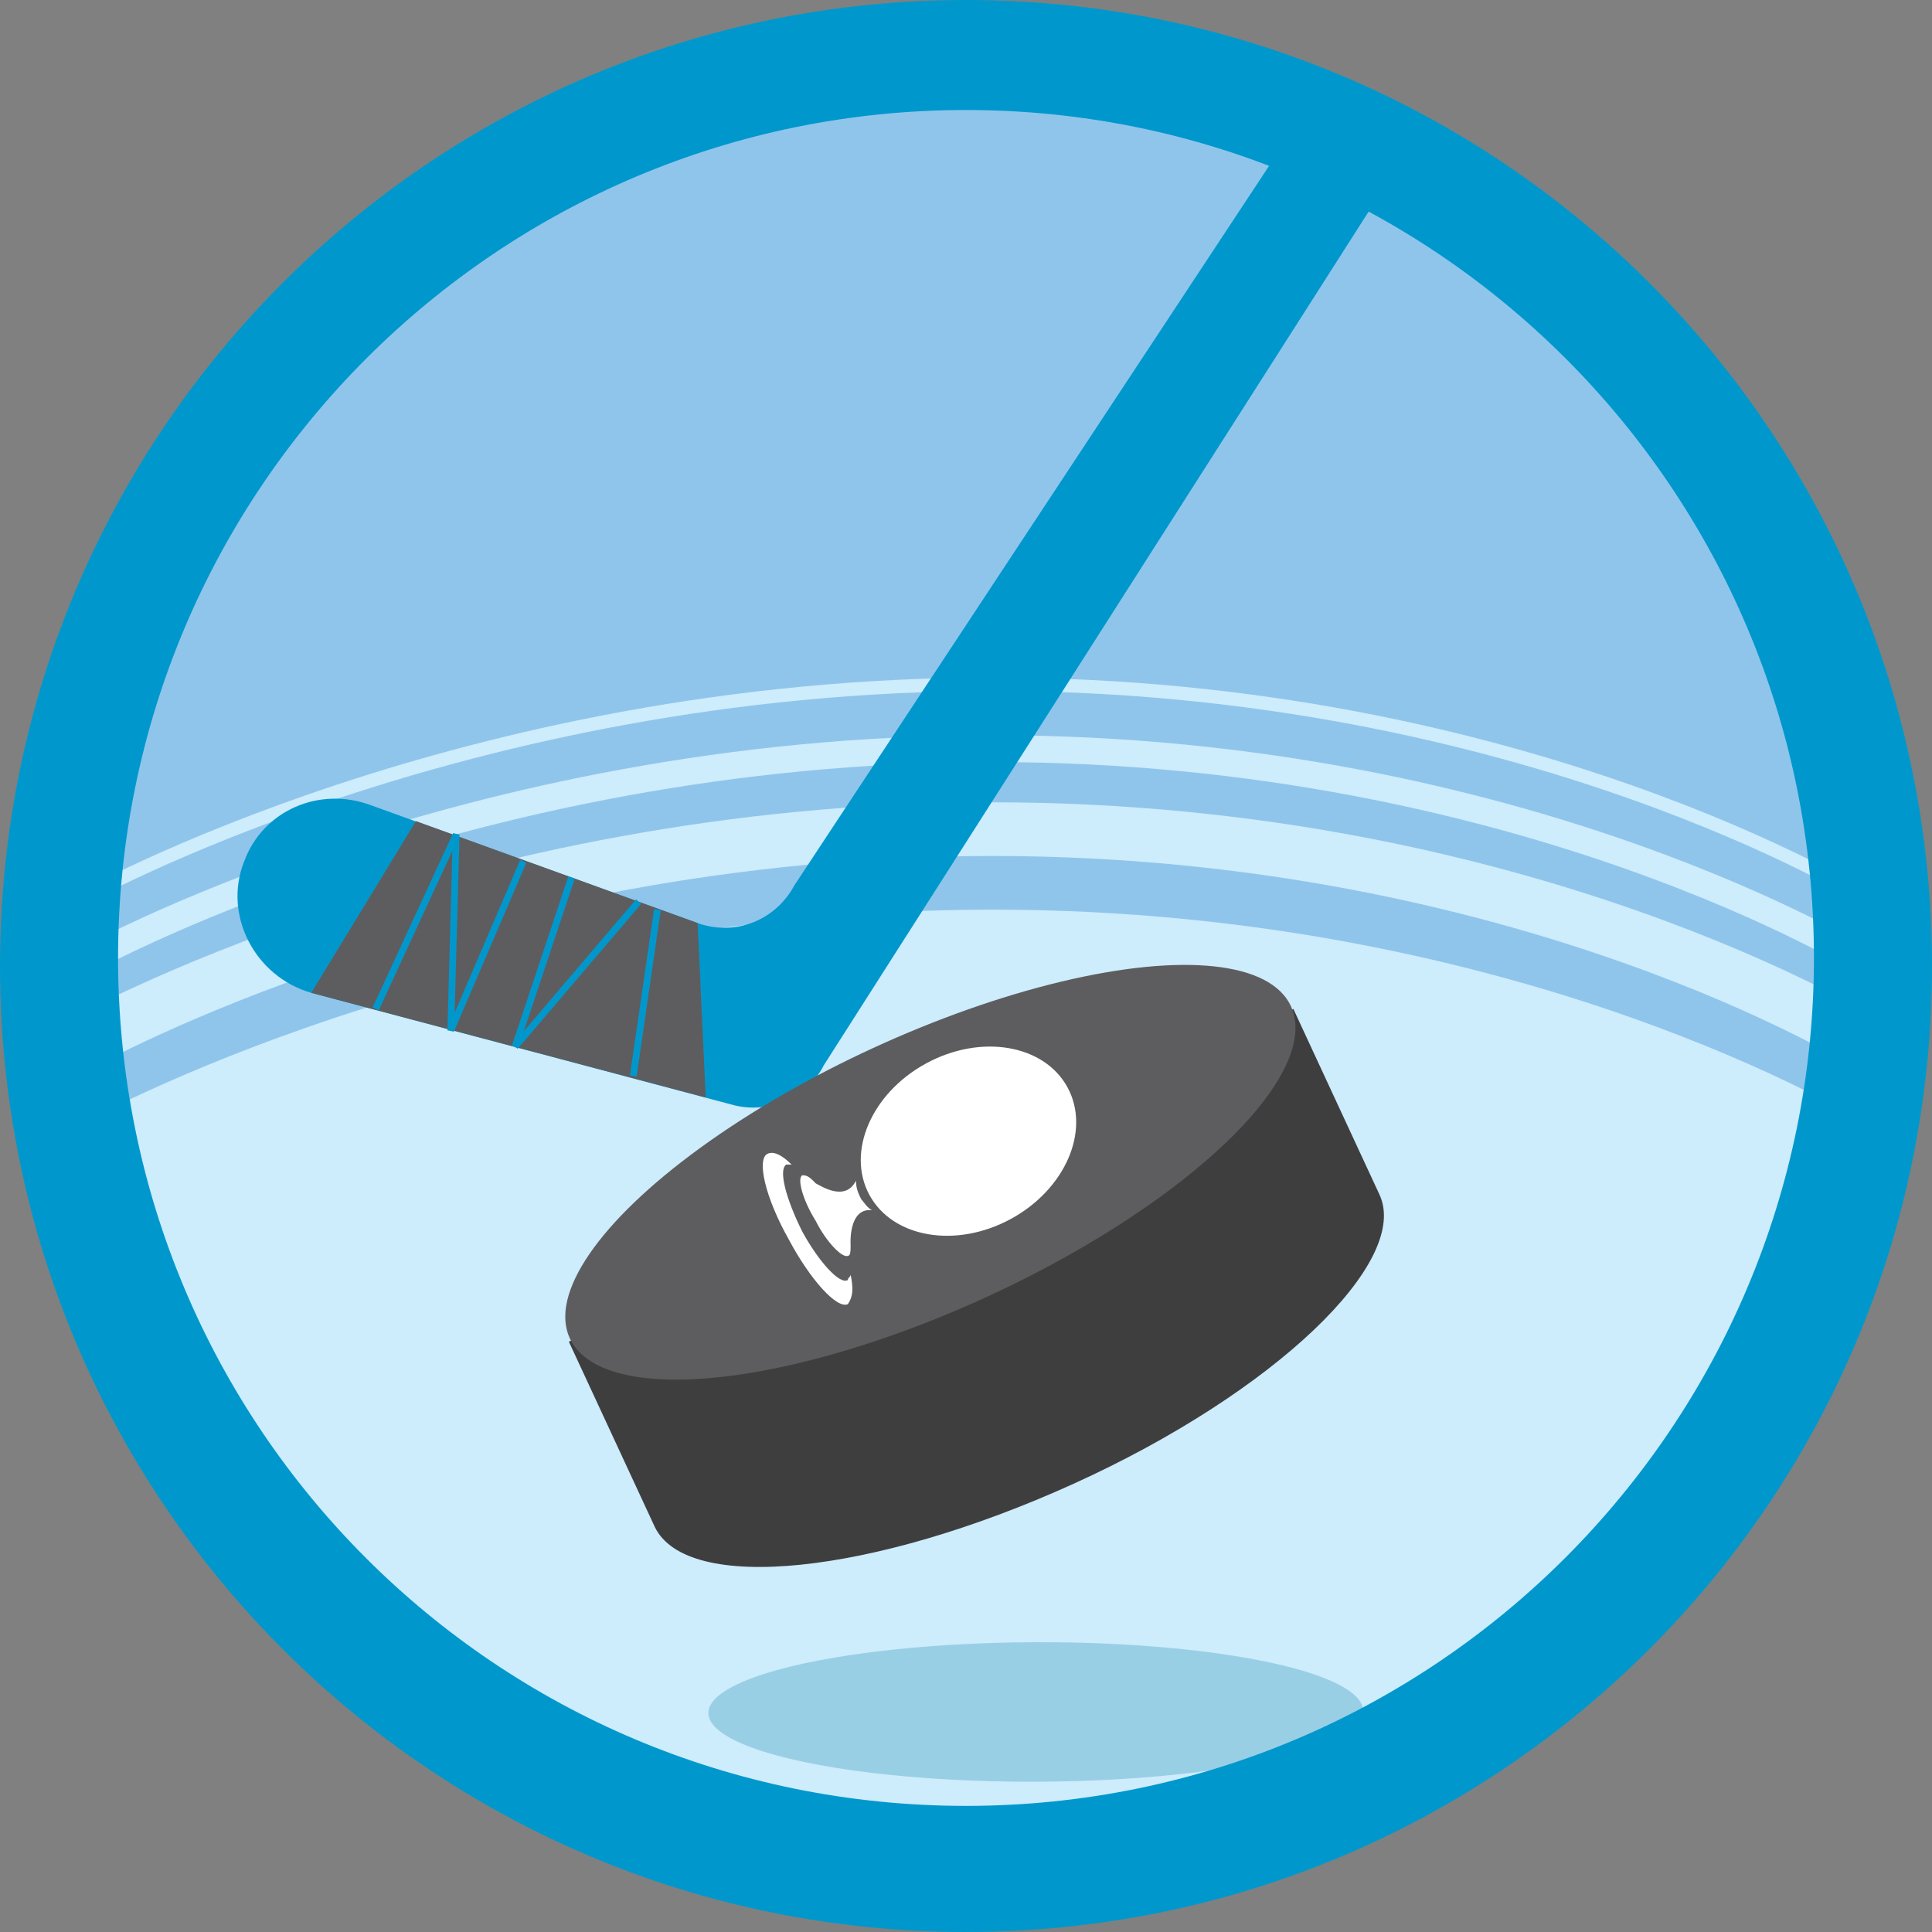 <?xml version="1.0" encoding="utf-8"?>
<!-- Generator: Adobe Illustrator 18.1.1, SVG Export Plug-In . SVG Version: 6.00 Build 0)  -->
<svg version="1.1" id="Layer_1" xmlns="http://www.w3.org/2000/svg" xmlns:xlink="http://www.w3.org/1999/xlink" x="0px" y="0px"
	 viewBox="0 0 72 72" enable-background="new 0 0 72 72" xml:space="preserve">
<rect x="0" y="0" width="72" height="72" fill="#808080" stroke="none"/>
<ellipse id="_x2E_svg_15192_" fill="#90C5EB" cx="36" cy="36.2" rx="33.6" ry="33.8"/>
<path id="_x2E_svg_15175_" fill="none" stroke="#CDECFC" stroke-width="2" stroke-miterlimit="10" d="M3,38.9c0,0,14.2-8,34-8
	s32.6,8,32.6,8"/>
<path id="_x2E_svg_15174_" fill="none" stroke="#CDECFC" stroke-miterlimit="10" d="M3,35.9c0,0,14.2-8,34-8s32.6,8,32.6,8"/>
<path id="_x2E_svg_15173_" fill="none" stroke="#CDECFC" stroke-width="0.5" stroke-miterlimit="10" d="M3,33.5c0,0,14.2-8,34-8
	s32.6,8,32.6,8"/>
<path id="_x2E_svg_15172_" fill="#CDECFC" d="M3,41.9c0,0,14.2-8,34-8s32.6,8,32.6,8s-4.8,27.5-33.3,27.5S3,41.9,3,41.9z"/>
<ellipse id="_x2E_svg_15171_" transform="matrix(1 -3.310556e-03 3.310556e-03 1 -0.211 0.128)" fill="#99CFE5" cx="38.6" cy="63.8" rx="12.2" ry="2.6"/>
<path id="_x2E_svg_15184_" fill="#0098CC" d="M36,0C16.1,0,0,16.1,0,36c0,19.9,16.1,36,36,36s36-16.1,36-36C72,16.1,55.9,0,36,0z
	 M36,67.3c-17.5,0-31.6-14.1-31.6-31.6C4.4,18.2,18.6,4.1,36,4.1s31.6,14.1,31.6,31.6C67.6,53.1,53.5,67.3,36,67.3z"/>
<g id="_x2E_svg_15170_">
	<path fill="#0098CC" d="M27.4,41.2L11.6,37c-2.1-0.6-3.3-2.9-2.5-4.9l0,0c0.7-1.9,2.8-2.8,4.7-2.1L26,34.4c1.4,0.5,2.9-0.1,3.6-1.4
		L48.8,3.9l3.6,1.8l-21.7,34C30.1,40.9,28.7,41.5,27.4,41.2z"/>
</g>
<path id="_x2E_svg_15169_" fill="#3F3E3F" d="M51.4,44.5c1.2,2.5-3.9,7.4-11.4,10.8s-14.4,4.1-15.6,1.6l-3.2-6.9l27-12.4L51.4,44.5z
	"/>
<ellipse id="_x2E_svg_15168_" transform="matrix(0.908 -0.418 0.418 0.908 -15.102 18.512)" fill="#5D5D5F" cx="34.7" cy="43.7" rx="14.8" ry="5.1"/>
<polygon id="_x2E_svg_15167_" fill="#5D5D5F" points="11.6,37 15.5,30.6 26,34.4 26.3,40.9 "/>
<polyline id="_x2E_svg_15166_" fill="none" stroke="#0098CC" stroke-width="0.25" stroke-linejoin="bevel" stroke-miterlimit="10" points="
	14,37.6 17,31.1 16.8,38.4 19.5,32.1 "/>
<polyline id="_x2E_svg_15165_" fill="none" stroke="#0098CC" stroke-width="0.25" stroke-linejoin="bevel" stroke-miterlimit="10" points="
	21.3,32.7 19.2,39 23.8,33.6 "/>
<line id="_x2E_svg_15164_" fill="none" stroke="#0098CC" stroke-width="0.25" stroke-linejoin="bevel" stroke-miterlimit="10" x1="24.5" y1="33.9" x2="23.6" y2="40.1"/>
<g id="_x2E_svg_15163_">
	<ellipse transform="matrix(0.477 0.879 -0.879 0.477 56.23 -9.476)" fill="#FFFFFF" cx="36.1" cy="42.5" rx="3.3" ry="4.2"/>
	<g>
		<path fill="#FFFFFF" d="M32.1,44.7c-0.1-0.2-0.2-0.4-0.2-0.7c-0.4,0.8-1.3,0.2-1.5,0.1c0,0-0.1-0.1-0.1-0.1
			c-0.2-0.2-0.3-0.2-0.4-0.2c-0.2,0.1,0,0.9,0.5,1.7c0.4,0.8,1,1.4,1.2,1.3c0.1,0,0.1-0.2,0.1-0.4c0,0,0,0,0,0c0,0,0,0,0,0l0,0
			c0,0-0.1-1.4,0.8-1.3C32.3,45,32.2,44.8,32.1,44.7z"/>
		<path fill="#FFFFFF" d="M31.7,47.5c0,0.1-0.1,0.1-0.1,0.2c-0.3,0.2-1.1-0.7-1.7-1.8c-0.6-1.2-0.9-2.3-0.6-2.5c0.1,0,0.1,0,0.2,0
			c-0.4-0.4-0.7-0.5-0.9-0.4c-0.4,0.2-0.1,1.6,0.8,3.2c0.8,1.5,1.8,2.6,2.2,2.4C31.8,48.3,31.8,48,31.7,47.5z"/>
	</g>
</g>
<g>
</g>
<g>
</g>
<g>
</g>
<g>
</g>
<g>
</g>
<g>
</g>
<g>
</g>
<g>
</g>
<g>
</g>
<g>
</g>
<g>
</g>
<g>
</g>
<g>
</g>
<g>
</g>
<g>
</g>
</svg>
